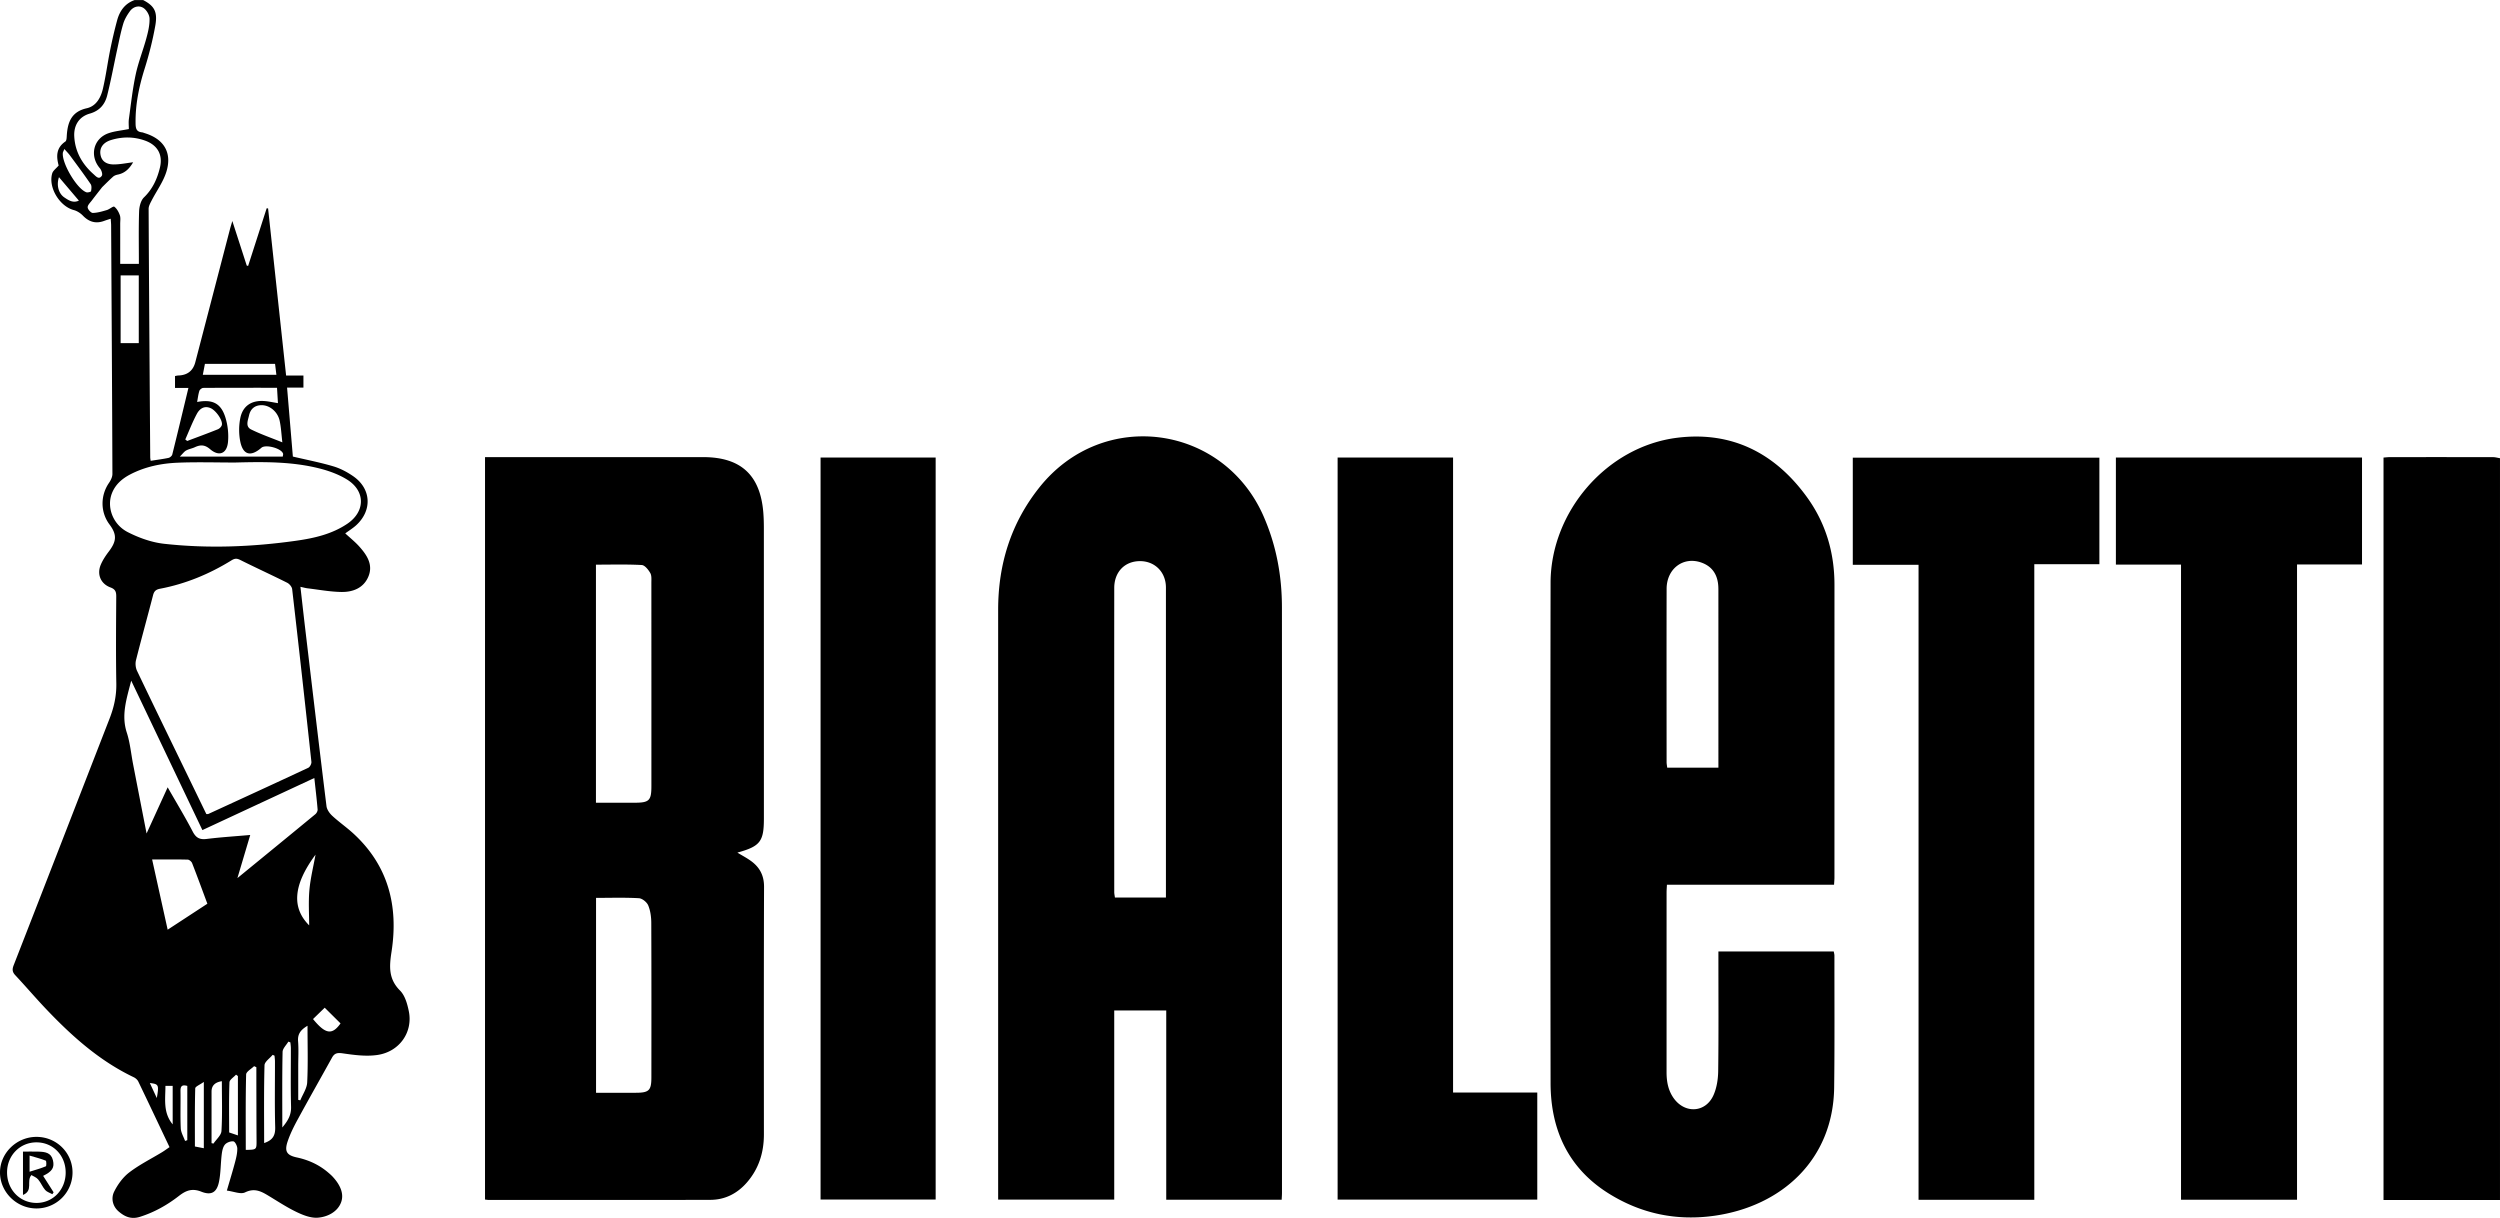 <svg xmlns="http://www.w3.org/2000/svg" version="1.1" viewBox="0 0 1743.83 849.47"><g><g id="Laag_1"><g id="fLkgGE.tif"><g><path d="M99.77 0c7.87 4.11 10.3 8.14 8.54 17.99-1.81 10.11-4.35 20.16-7.43 29.96-3.93 12.49-6.52 25.05-6.31 38.21.06 3.55.64 5.76 4.48 6.15.65.07 1.27.37 1.91.57 13.49 4.13 19.32 13.79 15 27.23-2.24 6.96-6.8 13.17-10.2 19.78-.94 1.83-2.1 3.87-2.09 5.81.29 57.75.7 115.5 1.12 173.26 0 .8.2 1.6.31 2.47 4.27-.67 8.39-1.18 12.44-2.03 1.03-.22 2.39-1.39 2.63-2.37 3.8-15.28 7.45-30.6 11.26-46.44h-9.35v-8.29c.74-.13 1.53-.36 2.32-.38q9.48-.3 11.83-9.26l24.15-92.7c.4-1.55.88-3.07 1.68-5.8 3.62 11.2 6.83 21.14 10.05 31.09.32.08.64.16.97.24l12.93-40.2.99.09 12.57 116.55h12.09v8.43h-11.41c1.4 16.69 2.75 32.79 4.04 48.11 9.96 2.35 19.27 4.14 28.31 6.84 4.85 1.45 9.58 3.97 13.77 6.86 12.58 8.69 13.44 23.71 2.18 34.12-2.3 2.12-5.03 3.78-7.72 5.77 3.28 3.04 6.88 5.9 9.9 9.28 5.24 5.88 9.65 12.53 6.27 20.75-3.31 8.04-10.75 10.93-18.75 10.83-7.92-.1-15.82-1.61-23.73-2.55-1.45-.17-2.86-.59-4.96-1.04 1.18 10.35 2.27 20.21 3.44 30.07 4.86 40.98 9.68 81.96 14.74 122.92.3 2.39 2.14 4.99 3.99 6.71 4.63 4.29 9.87 7.92 14.53 12.17 24.61 22.43 31.77 50.8 26.85 82.65-1.58 10.23-2.22 18.95 5.93 27.1 3.45 3.45 5.1 9.37 6.13 14.45 2.95 14.53-6.46 28.16-21.81 30.46-7.84 1.17-16.18.07-24.13-1.09-3.78-.55-5.85-.27-7.65 2.99-7.88 14.26-15.94 28.41-23.72 42.72-2.77 5.08-5.43 10.33-7.25 15.79-2.29 6.86-.6 9.58 6.47 11.09 8.18 1.75 15.45 5.08 21.8 10.49 1.14.97 2.28 1.96 3.29 3.06 4.63 5.02 8.07 11.34 5.79 17.66-2.42 6.67-9.43 10.3-16.3 10.81-4.79.36-10.13-1.72-14.66-3.89-6.88-3.29-13.3-7.54-19.85-11.49-5.09-3.08-9.7-5.44-16.2-2.27-3.09 1.51-7.99-.67-12.71-1.25 2.24-7.69 4.15-13.85 5.79-20.09.8-3.04 1.54-6.21 1.49-9.3-.03-1.76-1.54-4.77-2.71-4.93-1.9-.27-4.73.79-5.95 2.29-1.44 1.76-1.93 4.54-2.22 6.95-.75 6.26-.63 12.67-1.86 18.82-1.49 7.47-5.26 9.83-12.34 7.02-6.38-2.53-10.69-.89-15.66 2.98-8.15 6.34-17.06 11.35-27.11 14.55-6.32 2.01-10.86-.23-14.99-3.8-4.11-3.56-5.35-9.12-3.06-13.73 2.49-5.02 6.12-10.04 10.52-13.41 7.09-5.42 15.23-9.47 22.91-14.13 1.67-1.02 3.24-2.19 5.2-3.53-7.35-15.49-14.5-30.65-21.78-45.76-.59-1.22-1.88-2.37-3.12-2.97-23.88-11.38-43.17-28.64-61.15-47.56-7.34-7.72-14.25-15.85-21.53-23.62-2.15-2.3-2.23-4.17-1.1-7.04 22.37-57.31 44.59-114.68 66.89-172.03 3.04-7.82 4.83-15.72 4.68-24.26-.35-20.3-.18-40.61-.05-60.92.02-3.23-.68-5.01-4.01-6.24-6.82-2.51-9.61-9.11-6.79-15.83 1.39-3.32 3.49-6.43 5.69-9.33 5.45-7.21 5.65-11.76.36-18.84-6.35-8.52-6.37-20.12-.29-28.96 1.23-1.78 2.37-4.11 2.37-6.18-.2-57.75-.56-115.51-.9-173.26 0-1.44-.17-2.89-.29-4.8-1.75.58-3.12.98-4.46 1.48-5.82 2.19-10.62.85-14.95-3.63-1.69-1.75-4.07-3.28-6.4-3.9-9.83-2.61-17.89-15.77-15-25.56.57-1.92 2.7-3.38 4.5-5.51-1.59-5.9-2.04-12.15 4.65-16.7.97-.66.93-3.04 1.05-4.65.66-9.18 3.47-16.25 13.91-18.58 6.57-1.47 9.81-7.44 11.25-13.6 2.08-8.89 3.24-17.98 5.05-26.94 1.41-7 3.03-13.96 4.9-20.85C83.5 7.61 87.14 2.46 93.84.06h6Zm44.18 567.86c.71-.03 1.07.05 1.34-.08 23.27-10.7 46.55-21.37 69.75-32.23 1.15-.54 2.32-2.79 2.18-4.11-4.33-40.18-8.79-80.36-13.43-120.51-.19-1.62-1.92-3.67-3.46-4.44-10.84-5.43-21.88-10.46-32.73-15.89-2.41-1.2-3.84-1.15-6.17.29-15.4 9.52-31.94 16.37-49.78 19.77-2.9.55-4.16 1.72-4.88 4.5-3.91 15.13-8.1 30.19-11.91 45.34-.58 2.3-.29 5.3.73 7.44 12.18 25.5 24.58 50.89 36.91 76.32 3.84 7.91 7.67 15.82 11.44 23.6Zm20.19-245.23c-13.47 0-26.95-.44-40.4.13-11.33.48-22.46 2.78-32.71 8.06-5.76 2.97-10.53 7.04-12.96 13.26-3.73 9.53.48 21.7 11.08 27.11 7.83 4 16.69 7.16 25.37 8.12 30.71 3.4 61.48 2.19 92.06-2.13 12.52-1.77 24.95-4.58 35.7-11.85 12.64-8.54 12.72-22.89-.3-30.89-5.83-3.58-12.62-6.04-19.3-7.72-19.2-4.84-38.91-4.61-58.54-4.1ZM91.52 474.78c-3.27 12.83-7.05 24.03-3.07 36.26 2.29 7.06 2.95 14.65 4.38 21.99 3.02 15.6 6.07 31.19 9.41 48.35 5.21-11.41 9.81-21.46 14.71-32.21 6.24 10.92 12.2 20.73 17.48 30.89 2.3 4.43 4.91 5.72 9.73 5.13 9.86-1.22 19.79-1.84 30.39-2.77-2.97 9.98-5.76 19.35-8.95 30.08 18.92-15.48 36.69-29.99 54.38-44.58.87-.72 1.66-2.23 1.57-3.3-.59-7.06-1.44-14.1-2.29-21.94-26.32 12.24-52.01 24.2-78.08 36.33-16.5-34.63-32.81-68.88-49.65-104.23Zm5.35-290.74c0-12.6-.24-24.58.16-36.54.11-3.37 1.16-7.65 3.41-9.83 6.07-5.87 9.26-13 11.13-20.81 2.16-9.01-1.73-15.71-10.52-18.83-7.76-2.75-15.69-2.77-23.56-.36-5.5 1.68-8.22 5.42-7.39 10.24.87 5.06 4.8 6.77 9.17 6.79 4.38.02 8.76-.93 13.6-1.51-2.5 4.27-5.57 7.56-10.7 8.59-1.15.23-2.43.69-3.28 1.45-2.77 2.48-5.38 5.14-7.64 7.34-2.57 3.3-4.9 6.21-7.14 9.2-1.16 1.55-3.02 3.27-2.96 4.85.05 1.42 2.31 3.93 3.56 3.91 3.29-.06 6.61-1.07 9.82-2.01 1.87-.55 4.45-2.88 5.18-2.34 1.8 1.33 3.1 3.72 3.88 5.94.63 1.79.26 3.95.26 5.94.02 9.25 0 18.5 0 27.98h12.99Zm-7-94.01c0-2.21-.28-4.7.05-7.11 1.43-10.34 2.55-20.76 4.73-30.95 1.84-8.59 5.15-16.85 7.46-25.35 1.21-4.46 2.33-9.15 2.2-13.7-.07-2.59-2.14-6.05-4.36-7.43-3.11-1.94-7.02-.85-9.33 2.32-1.93 2.65-3.71 5.62-4.64 8.72-1.76 5.88-2.93 11.94-4.23 17.94-2.33 10.71-4.31 21.51-6.99 32.14-1.57 6.2-5.28 10.68-12.12 12.63-7.49 2.13-11.28 8.18-10.84 16.03.6 10.71 5.63 19.34 13.55 26.33 1.58 1.39 3.69 4.03 5.69.97.68-1.04-.27-3.93-1.37-5.2-7.36-8.58-4.61-20.71 6.02-24.44 4.17-1.46 8.73-1.83 14.2-2.91Zm35.6 228.45h71.77c.09-.81.38-1.51.2-2.07-1.16-3.71-12.16-6.65-15.09-4.09-7.46 6.52-12.93 5.08-14.8-4.6-1.01-5.23-.97-10.99.1-16.21 1.71-8.29 7.63-12.2 16.07-11.81 3.25.15 6.47.93 10.16 1.5-.22-3.59-.42-6.99-.65-10.72-17.49 0-34.46-.03-51.42.09-.95 0-2.44 1.15-2.74 2.07-.78 2.43-1.05 5.02-1.56 7.75 10.76-2.03 16.65.9 19.73 10.84 1.67 5.4 2.33 11.48 1.8 17.09-.77 8.16-6.28 10.32-12.46 5.01-3.72-3.2-6.77-3.21-10.69-1.38-1.95.91-4.19 1.25-6.05 2.28-1.36.75-2.34 2.2-4.38 4.23Zm-19.36 281.03c3.71 16.74 7.21 32.56 10.84 48.98 9.53-6.23 18.53-12.11 27.7-18.11-3.61-9.7-7.02-19.05-10.64-28.31-.42-1.08-1.99-2.42-3.05-2.45-7.97-.21-15.94-.11-24.85-.11ZM84.14 239.33H96.8v-47.22H84.14v47.22Zm112.81 69.22c-.66-5.53-.87-10.33-1.86-14.97-1.35-6.34-6.91-10.94-12.53-10.95-4.85-.02-7.85 2.63-8.85 7.15-.73 3.35-2.75 7.7 1.46 9.79 6.78 3.35 13.98 5.83 21.77 8.98Zm-12.71 488.77c6.06-2.01 7.88-5.38 7.72-11.06-.42-15.27-.14-30.56-.16-45.85 0-1.35-.2-2.7-.31-4.05-.43-.19-.87-.38-1.3-.58-1.98 2.43-5.62 4.81-5.68 7.3-.49 17.91-.26 35.84-.26 54.23Zm-42.77-535.87h51.32c-.34-2.85-.63-5.25-.93-7.66h-48.92c-.51 2.64-.97 5.04-1.47 7.66Zm29.96 540.64c7.64-.13 7.56-.13 7.52-6.78-.09-13.28-.09-26.55-.13-39.83v-11.07c-.53-.24-1.06-.49-1.59-.73-1.93 1.94-5.49 3.83-5.54 5.81-.44 17.39-.25 34.79-.25 52.59Zm-42.2-495.54 1.37 1.04c7.12-2.69 14.26-5.3 21.32-8.14 1.18-.47 2.52-1.79 2.82-2.96.81-3.16-4.08-10.23-7.9-11.83-4.51-1.9-7.68.58-9.53 4.03-3.08 5.75-5.43 11.89-8.08 17.87Zm67.69 479.9c4.14-4.92 6.26-8.91 6.11-14.37-.37-13.63-.11-27.27-.14-40.9 0-1.36-.22-2.72-.34-4.08-.47-.18-.94-.35-1.41-.53-1.41 2.4-3.98 4.78-4.03 7.21-.35 17.09-.19 34.19-.19 52.68Zm17.59-70.96c-4.7 2.79-6.99 5.71-6.59 10.77.46 5.76.11 11.59.11 17.39v23.54l1.44.34c1.68-4.16 4.6-8.27 4.81-12.5.64-12.88.23-25.81.23-39.55Zm-72.34 39.18c-2.78 2.02-5.96 3.22-5.99 4.52-.37 13.4-.23 26.82-.23 40.53 2.22.43 4.06.79 6.22 1.21v-46.25Zm73.48-109.21c0-7.79-.58-16.24.16-24.57.73-8.27 2.79-16.42 4.28-24.75-16.39 22.18-16.11 37.63-4.45 49.33Zm-60.91 108.72q-7.18 1.07-7.18 7.22V797.38c.45.1.89.21 1.34.31 1.95-2.93 5.4-5.77 5.58-8.81.67-11.41.27-22.88.27-34.71Zm11.21-3.59c-.44-.33-.87-.66-1.31-.99-1.6 1.79-4.52 3.54-4.59 5.38-.43 11.58-.21 23.18-.21 34.94 2.08.7 3.92 1.33 6.11 2.07v-41.41ZM44.91 103.92c-.71 1.72-1 2.15-1.06 2.61-.93 7.07 9.73 25.2 16.37 27.58.95.34 3.2-.27 3.29-.75.32-1.6.54-3.75-.28-4.95-4.64-6.8-9.58-13.41-14.47-20.04-1-1.36-2.21-2.56-3.86-4.44Zm173.44 606.91c8.7 10.64 13.31 11.28 19.19 3.03l-11.04-10.95c-2.61 2.53-5.3 5.14-8.16 7.92Zm-87.7 46.63c-3.93-1.12-4.81.43-4.75 3.69.16 8.63-.21 17.27.2 25.88.14 2.98 1.95 5.89 3 8.83.52-.18 1.04-.37 1.55-.55v-37.85Zm-10.2 26.83v-26.84h-5.05c-.03 9.34-1.75 18.58 5.05 26.84Zm-79.31-660.7c-1.84 5.31-.44 11.3 3.72 14.11 2.91 1.97 6.08 4.15 10.16 2.24-4.89-5.77-9.38-11.05-13.88-16.35Zm63.37 631.85c1.69 3.63 3.11 6.69 4.87 10.49 1.59-9.26 1.36-9.75-4.87-10.49ZM1743.83 837.02h-81.25V319.17c1.6-.12 3.05-.31 4.49-.31 23.97-.02 47.94-.03 71.91.02 1.61 0 3.23.48 4.84.74v517.39ZM338.33 318.85h152.1c26.4 0 39.98 12.56 42.03 38.93.28 3.65.36 7.31.36 10.97.02 67.4.02 134.81.02 202.21 0 16.02-2.57 19.37-18.49 23.76 3.35 2.05 6.68 3.77 9.67 5.97 5.96 4.39 8.96 10.06 8.93 17.88-.2 57.58-.13 115.17-.1 172.75 0 12.63-3.56 23.97-11.92 33.55-6.67 7.65-15.23 12.04-25.4 12.06-51.62.14-103.25.07-154.87.05-.66 0-1.31-.14-2.34-.26V318.85Zm77.36 241.08c9.23 0 18.19.02 27.14 0 10.02-.03 11.54-1.54 11.54-11.61.01-47.26.01-94.52-.02-141.78 0-2.31.28-5.01-.77-6.84-1.33-2.32-3.81-5.46-5.94-5.58-10.57-.57-21.18-.26-31.95-.26v166.07Zm.07 66.36v135.95c9.49 0 18.62.02 27.75 0 9.19-.02 10.84-1.6 10.85-10.69.03-35.95.08-71.91-.07-107.86-.02-4.09-.59-8.43-2.14-12.15-.94-2.26-4.17-4.88-6.5-5.01-9.78-.56-19.6-.23-29.89-.23ZM894.01 836.87h-80.52V704.83h-36.28v131.93h-80.97V425.39c0-31.64 8.83-60.33 28.7-85.32 44.41-55.87 128.39-43.86 156.39 19.92 8.92 20.33 12.85 41.59 12.86 63.61.08 136.15.04 272.3.03 408.45 0 1.46-.12 2.92-.21 4.83Zm-80.74-210.84V412.6c0-1.66.06-3.34-.11-4.99-.97-9.5-8.24-16.12-17.73-16.2-10.73-.1-18.2 7.4-18.21 18.73-.05 70.69-.03 141.38 0 212.07 0 1.25.3 2.5.47 3.83h35.59ZM1162.73 617.14c-.1 2.22-.24 3.84-.24 5.46-.01 41.78 0 83.55-.01 125.33 0 6.63 1.16 12.93 5.19 18.4 7.84 10.64 22 9.76 27.47-2.25 2.32-5.1 3.27-11.21 3.35-16.88.34-25.79.15-51.59.15-77.39v-6.15h80.46c.17 1.02.47 1.98.47 2.93-.02 30.62.19 61.25-.18 91.87-.61 50.56-36.69 82.91-83.45 89.56-26.51 3.77-51.12-1.42-73.56-15.36-28.33-17.59-40.75-44.41-40.8-77.09-.15-116.34-.19-232.68 0-349.02.08-49.71 39.19-95.15 88.5-101.22 38.01-4.67 68.26 10.82 90.48 41.65 13.03 18.08 19.04 38.62 19.04 60.91 0 68.07 0 136.15-.01 204.22 0 1.47-.16 2.95-.27 5.01h-116.59Zm35.91-81.65v-4.12c0-39.95 0-79.9-.01-119.85 0-1.66-.06-3.34-.31-4.98-1.06-7.06-4.98-11.86-11.73-14.19-12.53-4.33-24.04 4.37-24.07 18.39-.09 40.28-.03 80.57-.01 120.85 0 1.26.27 2.52.43 3.89h35.71ZM1418.99 836.89h-80.74V393.96h-45.87v-74.73h172.01v74.31h-45.4v443.35ZM1602.25 836.85h-80.92V393.83h-45.43v-74.68h171.68v74.58h-45.33v443.12ZM933.02 319.16h80.54v442.91h58.74v74.7H933.03V319.16ZM572.37 319.13h80.28v517.6h-80.28v-517.6ZM25.52 793.01c14 .03 25.22 11.25 25.07 25.06a25.1 25.1 0 0 1-25.35 24.86C11.43 842.81-.03 831.39 0 817.78c.03-13.54 11.63-24.81 25.52-24.77Zm-.15 3.82c-11.6.03-20.58 9.36-20.44 21.25.13 11.97 9.17 21.11 20.76 21 11.32-.11 20.06-9.26 20.12-21.06.06-12.04-8.79-21.22-20.43-21.19Z"/><path d="M36.52 832.98c-1.69-.94-3.79-1.53-4.99-2.91-1.94-2.22-3.04-5.17-4.96-7.41-1.23-1.44-3.29-2.16-4.68-3.01-3.67 4.27 1.49 10.81-5.86 13.86v-30.23c3.62 0 7.21-.09 10.8.02 4.44.14 8.84.57 10.1 6.03 1.18 5.1-.46 7.77-6.84 10.87 2.44 3.84 4.87 7.65 7.3 11.47l-.87 1.31Zm-15.89-15.66c4.34-1.38 7.94-2.35 11.34-3.79.5-.21.46-3.73-.05-3.94-3.43-1.38-7.06-2.28-11.29-3.54v11.27Z"/></g></g></g></g></svg>